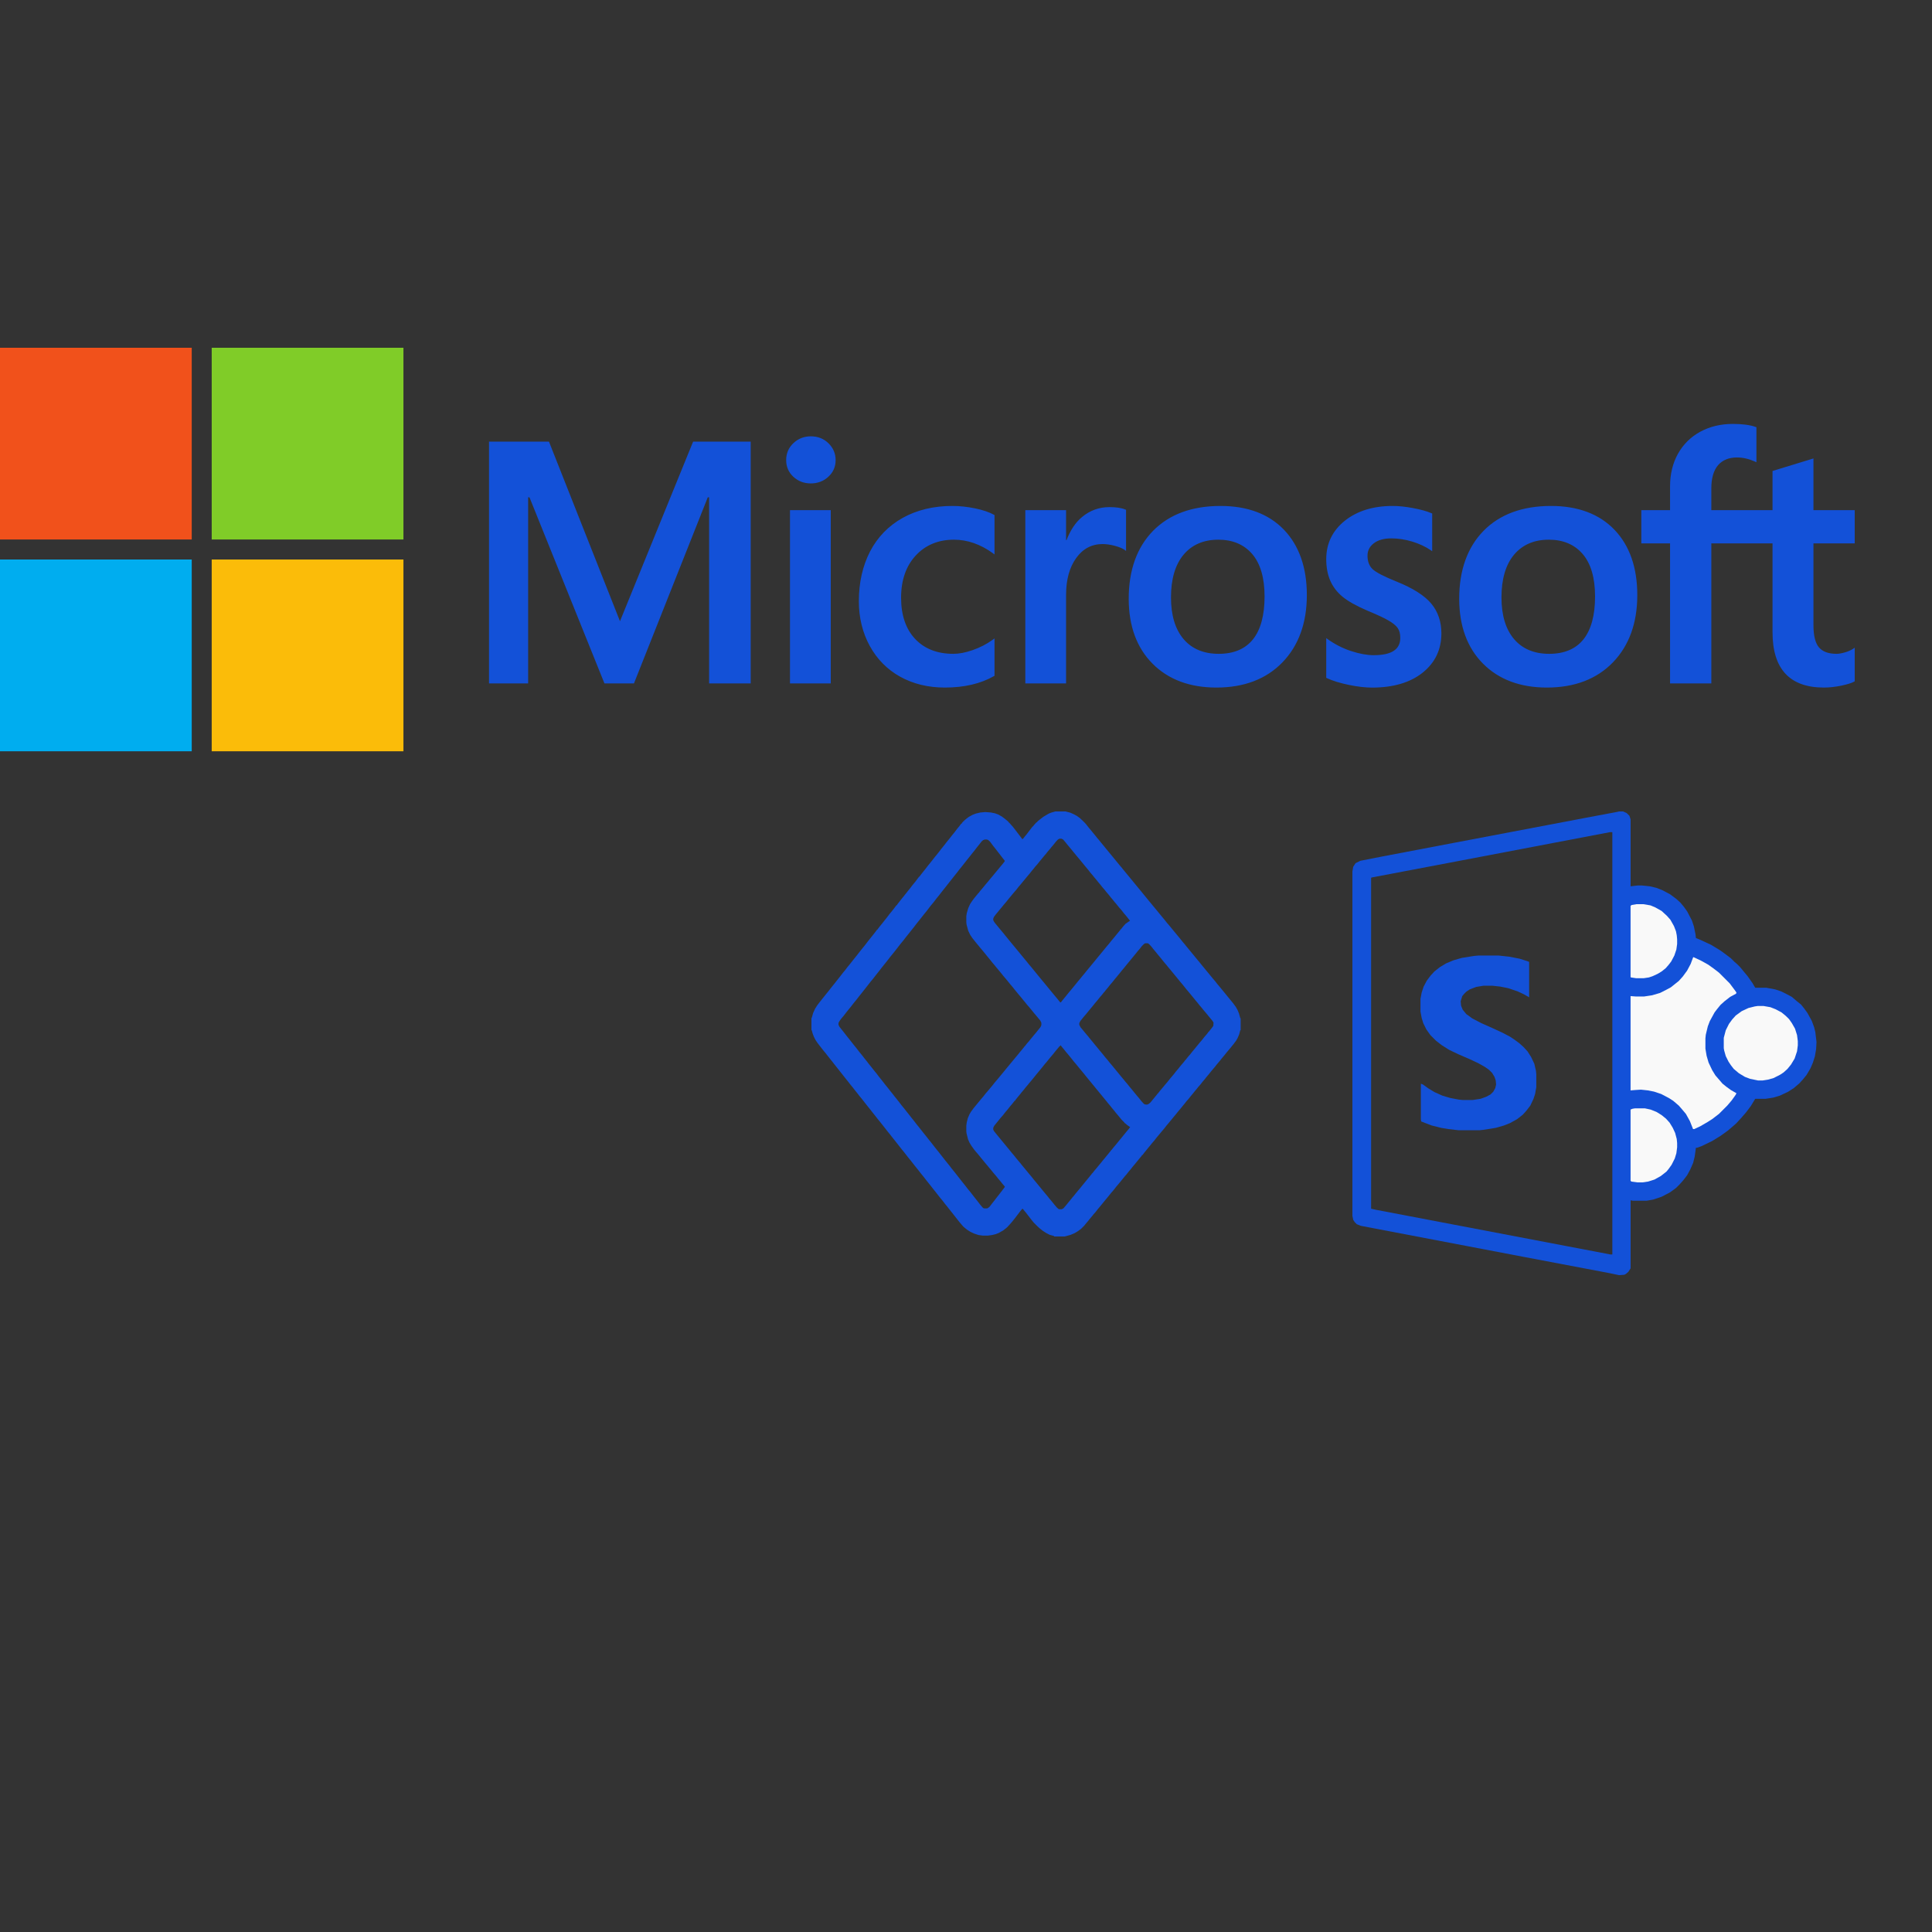 <svg width="50" height="50" viewBox="0 0 50 50" fill="none" xmlns="http://www.w3.org/2000/svg">
<rect x="0" y="0" width="50" height="50" fill="#333333" stroke="none"/>
<path d="M48 14.062V13.202H46.932V11.865L46.896 11.876L45.892 12.183L45.873 12.189V13.202H44.289V12.638C44.289 12.375 44.348 12.174 44.463 12.039C44.578 11.907 44.743 11.839 44.953 11.839C45.104 11.839 45.26 11.875 45.417 11.945L45.456 11.963V11.057L45.438 11.05C45.291 10.997 45.092 10.971 44.845 10.971C44.533 10.971 44.25 11.039 44.003 11.173C43.756 11.307 43.562 11.5 43.425 11.744C43.29 11.988 43.221 12.27 43.221 12.581V13.202H42.477V14.062H43.221V17.686H44.289V14.062H45.873V16.365C45.873 17.314 46.32 17.794 47.202 17.794C47.347 17.794 47.5 17.777 47.656 17.744C47.814 17.71 47.922 17.676 47.986 17.64L48 17.631V16.763L47.956 16.792C47.898 16.83 47.826 16.862 47.742 16.885C47.657 16.909 47.586 16.921 47.531 16.921C47.324 16.921 47.171 16.866 47.076 16.756C46.98 16.645 46.932 16.451 46.932 16.179V14.062H48ZM40.093 16.921C39.705 16.921 39.399 16.793 39.184 16.54C38.967 16.285 38.858 15.922 38.858 15.462C38.858 14.986 38.967 14.614 39.184 14.355C39.4 14.098 39.702 13.967 40.084 13.967C40.454 13.967 40.749 14.092 40.96 14.338C41.172 14.585 41.28 14.955 41.28 15.436C41.28 15.923 41.179 16.297 40.979 16.547C40.781 16.795 40.482 16.921 40.093 16.921ZM40.14 13.094C39.401 13.094 38.813 13.311 38.394 13.738C37.976 14.165 37.764 14.757 37.764 15.496C37.764 16.198 37.971 16.763 38.379 17.174C38.788 17.586 39.344 17.794 40.032 17.794C40.749 17.794 41.324 17.575 41.743 17.141C42.161 16.709 42.373 16.123 42.373 15.401C42.373 14.688 42.174 14.119 41.782 13.71C41.389 13.301 40.837 13.094 40.14 13.094ZM36.042 13.094C35.539 13.094 35.123 13.223 34.805 13.476C34.485 13.732 34.323 14.066 34.323 14.471C34.323 14.682 34.358 14.869 34.427 15.027C34.496 15.187 34.604 15.327 34.746 15.444C34.888 15.561 35.106 15.683 35.395 15.807C35.639 15.907 35.82 15.992 35.935 16.059C36.048 16.124 36.128 16.19 36.173 16.254C36.217 16.317 36.239 16.402 36.239 16.508C36.239 16.809 36.013 16.956 35.549 16.956C35.377 16.956 35.181 16.92 34.965 16.849C34.752 16.779 34.55 16.677 34.367 16.546L34.323 16.514V17.542L34.339 17.55C34.49 17.62 34.681 17.678 34.906 17.725C35.13 17.771 35.333 17.795 35.51 17.795C36.056 17.795 36.495 17.665 36.816 17.41C37.139 17.153 37.303 16.811 37.303 16.392C37.303 16.089 37.215 15.83 37.041 15.621C36.868 15.414 36.569 15.223 36.152 15.055C35.82 14.922 35.607 14.811 35.519 14.726C35.434 14.644 35.391 14.527 35.391 14.38C35.391 14.25 35.444 14.146 35.553 14.061C35.663 13.976 35.816 13.933 36.008 13.933C36.185 13.933 36.367 13.961 36.548 14.016C36.729 14.071 36.888 14.145 37.021 14.235L37.065 14.265V13.29L37.048 13.282C36.925 13.23 36.764 13.185 36.568 13.149C36.373 13.112 36.196 13.094 36.042 13.094ZM31.54 16.921C31.152 16.921 30.846 16.793 30.631 16.54C30.414 16.285 30.305 15.923 30.305 15.462C30.305 14.986 30.414 14.614 30.631 14.355C30.846 14.098 31.149 13.967 31.531 13.967C31.901 13.967 32.196 14.092 32.407 14.338C32.619 14.585 32.727 14.955 32.727 15.436C32.727 15.923 32.626 16.297 32.426 16.547C32.227 16.795 31.93 16.921 31.54 16.921ZM31.587 13.094C30.847 13.094 30.26 13.311 29.841 13.738C29.423 14.165 29.211 14.757 29.211 15.496C29.211 16.198 29.418 16.763 29.826 17.174C30.235 17.586 30.791 17.794 31.479 17.794C32.196 17.794 32.771 17.575 33.19 17.141C33.608 16.709 33.821 16.123 33.821 15.401C33.821 14.688 33.621 14.119 33.229 13.71C32.836 13.301 32.283 13.094 31.587 13.094ZM27.59 13.979V13.202H26.535V17.686H27.59V15.392C27.59 15.002 27.678 14.682 27.853 14.44C28.025 14.201 28.255 14.08 28.535 14.08C28.63 14.08 28.737 14.095 28.852 14.126C28.966 14.157 29.049 14.191 29.098 14.226L29.142 14.258V13.194L29.125 13.187C29.027 13.145 28.888 13.124 28.712 13.124C28.447 13.124 28.21 13.209 28.007 13.377C27.828 13.524 27.7 13.727 27.601 13.979H27.59ZM24.646 13.094C24.162 13.094 23.73 13.198 23.363 13.402C22.995 13.607 22.711 13.9 22.517 14.272C22.325 14.644 22.227 15.077 22.227 15.561C22.227 15.985 22.322 16.373 22.509 16.716C22.697 17.059 22.962 17.328 23.298 17.514C23.634 17.7 24.022 17.794 24.452 17.794C24.953 17.794 25.381 17.694 25.724 17.497L25.738 17.489V16.522L25.694 16.555C25.538 16.668 25.364 16.758 25.177 16.823C24.991 16.889 24.821 16.921 24.672 16.921C24.258 16.921 23.926 16.792 23.685 16.537C23.443 16.281 23.32 15.922 23.32 15.47C23.32 15.015 23.448 14.647 23.7 14.376C23.951 14.105 24.284 13.967 24.689 13.967C25.036 13.967 25.374 14.085 25.694 14.316L25.738 14.349V13.33L25.724 13.322C25.603 13.255 25.439 13.199 25.236 13.157C25.033 13.115 24.834 13.094 24.646 13.094ZM21.5 13.202H20.445V17.686H21.5V13.202ZM20.984 11.292C20.81 11.292 20.659 11.351 20.534 11.468C20.409 11.585 20.346 11.733 20.346 11.908C20.346 12.08 20.409 12.225 20.532 12.339C20.655 12.453 20.807 12.511 20.984 12.511C21.16 12.511 21.313 12.453 21.437 12.339C21.562 12.225 21.626 12.08 21.626 11.908C21.626 11.739 21.564 11.593 21.442 11.473C21.321 11.353 21.166 11.292 20.984 11.292ZM18.352 12.871V17.686H19.428V11.429H17.938L16.045 16.077L14.207 11.429H12.656V17.686H13.668V12.871H13.703L15.643 17.686H16.407L18.317 12.871H18.352Z" fill="#1351D8"/>
<path d="M4.962 13.962H0V9H4.962V13.962Z" fill="#F1511B"/>
<path d="M10.441 13.962H5.479V9H10.441V13.962Z" fill="#80CC28"/>
<path d="M4.962 19.443H0V14.48H4.962V19.443Z" fill="#00ADEF"/>
<path d="M10.441 19.443H5.479V14.48H10.441V19.443Z" fill="#FBBC09"/>
<path d="M27.314 21H27.574L27.699 21.032L27.785 21.07L27.867 21.114L27.943 21.168L28.024 21.244L28.073 21.293L28.111 21.336L28.171 21.412L28.23 21.483L28.274 21.537L28.333 21.608L28.393 21.683L28.453 21.754L28.496 21.808L28.572 21.9L28.621 21.96L28.773 22.145L28.822 22.204L28.973 22.389L29.033 22.459L29.076 22.513L29.125 22.573L29.277 22.757L29.375 22.877L29.527 23.061L29.624 23.18L29.7 23.273L29.798 23.392L29.874 23.484L29.933 23.555L29.977 23.609L30.075 23.728L30.134 23.799L30.194 23.875L30.264 23.956L30.308 24.01L30.384 24.103L30.443 24.173L30.487 24.227L30.546 24.298L30.606 24.374L30.666 24.444L30.709 24.498L30.937 24.775L30.986 24.835L31.045 24.905L31.105 24.981L31.165 25.052L31.208 25.106L31.268 25.177L31.311 25.231L31.387 25.323L31.447 25.393L31.506 25.469L31.566 25.54L31.664 25.659L31.74 25.752L31.837 25.871L31.913 25.963L31.984 26.061L32.027 26.137L32.065 26.229L32.098 26.348L32.108 26.354V26.663H32.098L32.071 26.766L32.027 26.869L31.989 26.934L31.924 27.021L31.854 27.108L31.799 27.173L31.75 27.232L31.68 27.319L31.62 27.39L31.561 27.465L31.496 27.541L31.436 27.617L31.371 27.693L31.322 27.753L31.279 27.807L31.219 27.878L31.181 27.927L31.121 27.997L31.062 28.073L31.018 28.122L30.975 28.176L30.915 28.247L30.877 28.295L30.818 28.366L30.758 28.442L30.709 28.496L30.671 28.545L30.622 28.605L30.552 28.691L30.492 28.762L30.449 28.816L30.373 28.908L30.324 28.968L30.248 29.06L30.188 29.131L30.129 29.207L30.069 29.277L29.993 29.369L29.933 29.44L29.874 29.516L29.809 29.592L29.771 29.64L29.711 29.711L29.668 29.765L29.619 29.825L29.565 29.895H29.554L29.543 29.917L29.467 30.009L29.369 30.129L29.31 30.199L29.272 30.248L29.212 30.319L29.152 30.395L29.114 30.438L29.066 30.497L28.99 30.59L28.941 30.649L28.881 30.72L28.822 30.796L28.756 30.872L28.713 30.926L28.642 31.013L28.588 31.078L28.539 31.138L28.469 31.224L28.409 31.295L28.35 31.371L28.301 31.425L28.263 31.474L28.203 31.544L28.165 31.593L28.105 31.664L28.057 31.723L27.975 31.805L27.894 31.864L27.813 31.913L27.71 31.957L27.596 31.989L27.552 32H27.281V31.989L27.167 31.957L27.08 31.913L26.988 31.854L26.912 31.794L26.858 31.745L26.75 31.637L26.701 31.577L26.625 31.479L26.554 31.387L26.478 31.295L26.468 31.284L26.451 31.289L26.402 31.349L26.348 31.42L26.278 31.512L26.218 31.588L26.169 31.647L26.115 31.707L26.11 31.718H26.099L26.088 31.74L26.034 31.788L25.963 31.843L25.849 31.908L25.768 31.94L25.675 31.962L25.562 31.978H25.437L25.323 31.962L25.209 31.924L25.117 31.881L25.03 31.826L24.97 31.778L24.927 31.74L24.889 31.696L24.829 31.626L24.65 31.398L24.585 31.317L24.526 31.241L24.455 31.154L24.401 31.083L24.33 30.997L24.211 30.845L24.146 30.763L24.086 30.687L23.978 30.552L23.902 30.454L23.831 30.367L23.777 30.297L23.707 30.21L23.647 30.134L23.571 30.037L23.5 29.95L23.462 29.901L23.403 29.825L23.332 29.738L23.153 29.51L23.088 29.429L23.029 29.353L22.958 29.266L22.904 29.196L22.839 29.114L22.779 29.038L22.709 28.952L22.654 28.881L22.589 28.8L22.53 28.724L22.421 28.588L22.302 28.436L22.231 28.35L22.177 28.279L22.128 28.219L22.074 28.149L22.003 28.062L21.949 27.992L21.879 27.905L21.759 27.753L21.716 27.699L21.656 27.623L21.591 27.541L21.532 27.465L21.488 27.411L21.369 27.259L21.298 27.173L21.239 27.097L21.163 26.999L21.108 26.918L21.065 26.836L21.032 26.75L21.011 26.674L21 26.652V26.359L21.016 26.316L21.043 26.218L21.092 26.11L21.146 26.023L21.195 25.958L21.255 25.882L21.325 25.795L21.385 25.719L21.434 25.659L21.51 25.562L21.58 25.475L21.64 25.399L21.748 25.263L21.814 25.177L21.873 25.106L21.922 25.041L21.993 24.954L22.036 24.9L22.096 24.824L22.166 24.737L22.28 24.591L22.351 24.504L22.394 24.45L22.448 24.379L22.508 24.303L22.578 24.216L22.638 24.14L22.703 24.054H22.714L22.725 24.032L22.779 23.962L22.833 23.896L22.888 23.826L22.953 23.745L23.023 23.652L23.077 23.587L23.137 23.511L23.202 23.425H23.213L23.224 23.403L23.3 23.305L23.37 23.218L23.49 23.067L23.56 22.98L23.614 22.909L23.685 22.823L23.755 22.73L23.788 22.687H23.799L23.81 22.665L23.886 22.568L23.956 22.481L24.01 22.41L24.119 22.275L24.178 22.199L24.249 22.112L24.309 22.036L24.363 21.965L24.433 21.879L24.504 21.787L24.575 21.7L24.634 21.624L24.705 21.537L24.775 21.445L24.829 21.38L24.873 21.32H24.884L24.895 21.298L24.938 21.25H24.949V21.239L25.008 21.19L25.073 21.141L25.171 21.087L25.258 21.054L25.372 21.027L25.502 21.016L25.643 21.027L25.752 21.049L25.838 21.081L25.925 21.13L25.985 21.174L26.072 21.244L26.11 21.282V21.293H26.12L26.158 21.336L26.207 21.39L26.267 21.466L26.321 21.537L26.408 21.651L26.457 21.716L26.478 21.705L26.516 21.656L26.57 21.591L26.619 21.526L26.728 21.385H26.739L26.75 21.363L26.809 21.298L26.831 21.277H26.842L26.847 21.26L26.907 21.212L26.999 21.141L27.07 21.098L27.145 21.054L27.216 21.027L27.314 21ZM27.417 21.705L27.373 21.732L27.319 21.792L27.281 21.841L27.248 21.879V21.89H27.238L27.178 21.965L27.113 22.041L27.07 22.096V22.107H27.059L27.015 22.161L26.966 22.22L26.907 22.291L26.847 22.367L26.798 22.421L26.76 22.47L26.701 22.54L26.641 22.616L26.576 22.692L26.527 22.752L26.468 22.823L26.424 22.877L26.364 22.947L26.305 23.023L26.234 23.105L26.185 23.164L26.126 23.235L26.082 23.289L26.034 23.349L25.974 23.419L25.93 23.473L25.871 23.544L25.827 23.598L25.768 23.669L25.724 23.728L25.708 23.766L25.703 23.804L25.719 23.842L25.752 23.891L25.811 23.962L25.909 24.081L25.968 24.151L26.012 24.206L26.158 24.385L26.386 24.661L26.435 24.721L26.511 24.813L26.57 24.884L26.63 24.96L26.69 25.03L26.885 25.269L27.265 25.73L27.314 25.789L27.373 25.86L27.438 25.941H27.455L27.493 25.892L27.569 25.8L27.639 25.713L27.688 25.654L27.747 25.583L27.791 25.529L27.84 25.469L27.91 25.383L27.97 25.312L28.013 25.258L28.073 25.187L28.116 25.133L28.214 25.014L28.29 24.922L28.388 24.802L28.442 24.737L28.491 24.677L28.545 24.612L28.642 24.493L28.702 24.423L28.762 24.347L28.822 24.276L28.897 24.184L28.995 24.065V24.054H29.006L29.066 23.978L29.114 23.924L29.125 23.918V23.907L29.147 23.896L29.207 23.853L29.245 23.831L29.212 23.788L29.152 23.712L29.087 23.636L29.028 23.56L28.957 23.479L28.897 23.403L28.854 23.354L28.811 23.3L28.751 23.229L28.691 23.153L28.626 23.077L28.583 23.023L28.523 22.953L28.485 22.904L28.425 22.833L28.382 22.779L28.323 22.709L28.279 22.654L28.219 22.584L28.16 22.508L28.1 22.437L28.003 22.318L27.927 22.226L27.867 22.155L27.823 22.101L27.672 21.917L27.612 21.846L27.574 21.797L27.514 21.727L27.471 21.705H27.417ZM25.486 21.727L25.442 21.743L25.404 21.776L25.35 21.846L25.28 21.933L25.209 22.025L25.139 22.112L25.084 22.182L25.014 22.269L24.895 22.421L24.824 22.508L24.775 22.573L24.71 22.654L24.65 22.73L24.585 22.812L24.466 22.963L24.358 23.099L24.303 23.17L24.233 23.256L24.162 23.349L24.086 23.441L23.978 23.582L23.907 23.669L23.788 23.82L23.718 23.907L23.647 24L23.582 24.081L23.522 24.157L23.452 24.244L23.381 24.336L23.305 24.428L23.267 24.477L23.213 24.547L23.17 24.602L23.11 24.677L23.039 24.764L23.002 24.813L22.942 24.889L22.833 25.025L22.795 25.073L22.741 25.144L22.671 25.231L22.6 25.323L22.524 25.415L22.486 25.464L22.307 25.692L22.237 25.779L22.166 25.871L22.112 25.936L21.993 26.088L21.922 26.175L21.884 26.223L21.83 26.294L21.77 26.364L21.727 26.424L21.705 26.462L21.7 26.484V26.522L21.727 26.576L21.797 26.663L21.852 26.733L21.911 26.809L21.976 26.89L22.096 27.042L22.166 27.129L22.237 27.221L22.313 27.314L22.367 27.384L22.437 27.471L22.486 27.536L22.557 27.623L22.616 27.699L22.687 27.785L22.736 27.851L22.801 27.932L22.92 28.084L22.991 28.171L23.05 28.247L23.094 28.301L23.148 28.371L23.218 28.458L23.278 28.534L23.332 28.605L23.403 28.691L23.462 28.767L23.506 28.822L23.582 28.919L23.652 29.006L23.723 29.098L23.793 29.185L23.913 29.337L23.978 29.418L24.038 29.494L24.108 29.581L24.162 29.651L24.222 29.727L24.292 29.814L24.471 30.042L24.58 30.177L24.634 30.248L24.705 30.335L24.884 30.563L24.949 30.644L24.987 30.693L25.046 30.769L25.117 30.855L25.231 31.002L25.296 31.083L25.366 31.175L25.426 31.246L25.453 31.268L25.475 31.273H25.545L25.578 31.257L25.61 31.23L25.681 31.138L25.741 31.062L25.795 30.991L25.855 30.915L25.93 30.818L25.996 30.731L26.006 30.709L25.936 30.628L25.898 30.579L25.833 30.503L25.773 30.427L25.703 30.346L25.659 30.291L25.6 30.221L25.551 30.161L25.491 30.091L25.448 30.037L25.388 29.966L25.328 29.89L25.258 29.809L25.209 29.749L25.139 29.651L25.09 29.57L25.052 29.483L25.014 29.331L25.008 29.277V29.131L25.019 29.049L25.046 28.941L25.09 28.838L25.128 28.773L25.204 28.67L25.263 28.599L25.312 28.539L25.388 28.447L25.448 28.377L25.507 28.301L25.578 28.219L25.627 28.16L25.686 28.089L25.746 28.013L25.811 27.937L25.882 27.851L25.941 27.78L26.088 27.601L26.164 27.509L26.223 27.438L26.294 27.352L26.354 27.281L26.392 27.232L26.451 27.162L26.5 27.102V27.091H26.511L26.57 27.015L26.636 26.939L26.679 26.885L26.755 26.793L26.815 26.722L26.858 26.668L26.928 26.581L26.95 26.532V26.468L26.923 26.413L26.869 26.348L26.82 26.288L26.76 26.218L26.712 26.158L26.636 26.066L26.57 25.99L26.532 25.941L26.473 25.871L26.43 25.817L26.37 25.746L26.326 25.692L26.267 25.621L26.207 25.545L26.142 25.469L26.099 25.415L26.023 25.323L25.963 25.253L25.92 25.198L25.844 25.106L25.784 25.035L25.741 24.981L25.681 24.911L25.621 24.835L25.545 24.743L25.497 24.683L25.421 24.591L25.361 24.52L25.318 24.466L25.258 24.395L25.215 24.341L25.16 24.271L25.106 24.189L25.057 24.086L25.025 23.967L25.014 23.924L25.008 23.869V23.712L25.019 23.636L25.057 23.506L25.106 23.397L25.16 23.316L25.204 23.256L25.274 23.17L25.307 23.132V23.121H25.318L25.377 23.045L25.442 22.969L25.513 22.882L25.578 22.806L25.621 22.752L25.686 22.676L25.73 22.622L25.789 22.551L25.887 22.432L25.947 22.361L25.99 22.307L26.006 22.28L25.93 22.182L25.876 22.112L25.817 22.036L25.762 21.965L25.697 21.884L25.621 21.781L25.573 21.738L25.54 21.727H25.486ZM29.635 24.412L29.603 24.433L29.554 24.482L29.494 24.558L29.429 24.634L29.386 24.688L29.288 24.808L29.136 24.992L29.093 25.046L29.038 25.111L28.99 25.171L28.919 25.258L28.86 25.328L28.8 25.404L28.735 25.48L28.675 25.556L28.615 25.627L28.594 25.654V25.665H28.583L28.523 25.741L28.458 25.817L28.398 25.892L28.333 25.968L28.29 26.023L28.236 26.088L28.187 26.147L28.111 26.24L28.051 26.31L28.003 26.37L27.959 26.424L27.932 26.478V26.522L27.965 26.587L28.024 26.657L28.1 26.75L28.16 26.82L28.203 26.874L28.279 26.966L28.328 27.026L28.48 27.211L28.539 27.281L28.599 27.357L28.664 27.433L28.724 27.509L28.789 27.585L28.838 27.645L28.914 27.737L29.011 27.856L29.071 27.927L29.114 27.981L29.174 28.051L29.234 28.127L29.299 28.203L29.342 28.257L29.418 28.35L29.478 28.42L29.538 28.496L29.603 28.567L29.635 28.583L29.684 28.588L29.733 28.567L29.776 28.529L29.852 28.436L29.95 28.317V28.306H29.961L30.02 28.23L30.085 28.154L30.156 28.068L30.221 27.992L30.264 27.937L30.313 27.878L30.373 27.807L30.432 27.731L30.497 27.655L30.557 27.579L30.622 27.503L30.666 27.449V27.438H30.677L30.736 27.362L30.801 27.287L30.861 27.211L30.921 27.14L30.969 27.08L31.045 26.988L31.105 26.918L31.165 26.842L31.23 26.766L31.273 26.712V26.701H31.284L31.344 26.625L31.387 26.57L31.403 26.538V26.495L31.409 26.473L31.387 26.43L31.333 26.364L31.284 26.305L31.208 26.212L31.148 26.142L31.105 26.088L31.04 26.012L31.002 25.963L30.942 25.892L30.899 25.838L30.85 25.779L30.774 25.686L30.715 25.616L30.671 25.562L30.601 25.475L30.541 25.404L30.497 25.35L30.346 25.166L30.297 25.106L30.237 25.035L30.194 24.981L30.129 24.905L30.091 24.857L30.015 24.764L29.966 24.705L29.89 24.612L29.841 24.553L29.798 24.498L29.749 24.444L29.716 24.417L29.706 24.412H29.635ZM27.444 27.053L27.433 27.075H27.422L27.373 27.135L27.314 27.205L27.254 27.281L27.189 27.357L27.145 27.411L27.097 27.471L27.037 27.541L26.977 27.617L26.918 27.688L26.874 27.742L26.798 27.834L26.75 27.894L26.706 27.948L26.646 28.019L26.598 28.078L26.538 28.149L26.5 28.198L26.44 28.268L26.402 28.317L26.343 28.388L26.283 28.463L26.272 28.485H26.261L26.202 28.561L26.137 28.637L26.082 28.708L26.017 28.784L25.958 28.86L25.887 28.941L25.844 28.995L25.773 29.082L25.73 29.136L25.708 29.18L25.703 29.223L25.719 29.266L25.762 29.32L25.833 29.407L26.137 29.776L26.185 29.836L26.245 29.906L26.288 29.961L26.337 30.02L26.397 30.091L26.44 30.145L26.592 30.329L26.641 30.389L26.701 30.46L26.76 30.535L26.82 30.606L26.966 30.785L27.042 30.877L27.102 30.948L27.162 31.024L27.227 31.1L27.287 31.175L27.352 31.252L27.395 31.289L27.411 31.295H27.476L27.52 31.273L27.59 31.192L27.661 31.105L27.758 30.986V30.975H27.769L27.829 30.899L27.905 30.807L27.965 30.736L28.008 30.682L28.16 30.497L28.257 30.378V30.367H28.268L28.328 30.291L28.393 30.215L28.431 30.167L28.491 30.096L28.529 30.047L28.588 29.977L28.659 29.89L28.756 29.771V29.76H28.767L28.827 29.684L28.892 29.608L28.962 29.521L29.011 29.462L29.082 29.375L29.158 29.282L29.212 29.218L29.234 29.19V29.18H29.245V29.169L29.169 29.114L29.114 29.066H29.104L29.098 29.049L29.028 28.979L28.93 28.86L28.87 28.789L28.832 28.74L28.773 28.67L28.735 28.621L28.675 28.55L28.632 28.496L28.436 28.257L28.285 28.073L28.241 28.019L28.187 27.954L28.138 27.894L28.068 27.807L28.019 27.747L27.965 27.682L27.916 27.623L27.845 27.536L27.785 27.465L27.747 27.417L27.65 27.297L27.59 27.227L27.547 27.173L27.449 27.053H27.444Z" fill="#1351D8"/>
<path d="M41.902 21H42.005L42.097 21.041L42.17 21.113L42.2 21.206V22.937L42.386 22.916H42.489L42.695 22.937L42.87 22.978L43.025 23.04L43.22 23.143L43.385 23.266L43.488 23.359L43.581 23.472L43.663 23.586L43.787 23.823L43.838 23.977L43.88 24.183L43.89 24.276L44.014 24.327L44.281 24.451L44.518 24.595L44.632 24.677L44.796 24.801L44.879 24.884L44.961 24.956L45.033 25.028L45.126 25.141L45.229 25.265L45.353 25.44L45.425 25.563H45.713L45.94 25.605L46.094 25.656L46.259 25.738L46.373 25.8L46.506 25.914L46.609 25.996L46.692 26.099L46.774 26.212L46.888 26.418L46.949 26.583L46.98 26.707L47.011 26.964L47.001 27.15L46.97 27.335L46.918 27.5L46.857 27.644L46.754 27.819L46.661 27.933L46.568 28.036L46.424 28.159L46.28 28.252L46.063 28.355L45.888 28.407L45.693 28.437H45.425L45.312 28.623L45.188 28.788L45.054 28.942L44.93 29.076L44.848 29.148L44.714 29.262L44.529 29.395L44.312 29.529L44.034 29.663L43.921 29.704H43.89L43.859 29.931L43.818 30.096L43.746 30.261L43.663 30.415L43.56 30.549L43.468 30.652L43.375 30.745L43.22 30.858L43.004 30.971L42.788 31.044L42.613 31.075H42.262L42.2 31.064V32.826L42.139 32.918L42.077 32.97L42.036 32.991L41.902 33.001L41.655 32.949L39.429 32.527L35.216 31.724L35.113 31.682L35.062 31.631L35.021 31.569L35 31.466V22.555L35.021 22.432L35.082 22.339L35.206 22.277L35.783 22.164L37.678 21.803L41.036 21.165L41.861 21.01L41.902 21ZM41.665 21.536L37.719 22.288L35.495 22.71L35.484 22.72V31.281L35.618 31.311L40.542 32.249L41.675 32.465H41.727V21.536H41.665Z" fill="#1351D8"/>
<path d="M38.266 24.729H38.781L39.059 24.759L39.327 24.811L39.522 24.873L39.574 24.893V25.81L39.43 25.728L39.275 25.656L39.028 25.573L38.822 25.532L38.626 25.511H38.389L38.204 25.542L38.039 25.604L37.946 25.666L37.895 25.717L37.843 25.779L37.802 25.913L37.812 26.026L37.854 26.13L37.946 26.243L38.101 26.356L38.338 26.48L38.616 26.603L38.884 26.727L39.08 26.83L39.203 26.912L39.327 27.005L39.43 27.098L39.533 27.211L39.625 27.355L39.708 27.53L39.749 27.706L39.759 27.798V28.138L39.728 28.313L39.687 28.437L39.605 28.612L39.502 28.746L39.409 28.849L39.265 28.962L39.08 29.065L38.925 29.127L38.709 29.189L38.389 29.24L38.286 29.251H37.751L37.483 29.22L37.297 29.189L37.05 29.127L36.782 29.024L36.772 28.973V28.046L36.824 28.066L36.968 28.169L37.122 28.262L37.328 28.355L37.534 28.416L37.751 28.457L37.854 28.468H38.111L38.317 28.437L38.461 28.385L38.575 28.324L38.647 28.252L38.698 28.159L38.719 28.066L38.709 27.963L38.678 27.87L38.616 27.767L38.533 27.685L38.431 27.613L38.266 27.52L38.049 27.417L37.74 27.283L37.503 27.17L37.308 27.046L37.163 26.933L37.019 26.789L36.916 26.645L36.834 26.48L36.793 26.346L36.762 26.181V25.851L36.793 25.686L36.844 25.532L36.926 25.378L37.019 25.254L37.122 25.141L37.267 25.027L37.421 24.934L37.617 24.852L37.833 24.79L38.152 24.739L38.266 24.729Z" fill="#1351D8"/>
<path d="M43.827 24.77L44.023 24.862L44.208 24.965L44.352 25.068L44.486 25.171L44.764 25.449L44.888 25.614L44.939 25.686L44.929 25.717L44.775 25.8L44.63 25.913L44.527 26.006L44.435 26.119L44.373 26.201L44.249 26.428L44.198 26.562L44.146 26.778L44.136 26.871V27.139L44.167 27.324L44.218 27.499L44.311 27.695L44.393 27.829L44.579 28.045L44.682 28.128L44.795 28.21L44.939 28.293L44.919 28.334L44.816 28.478L44.702 28.612L44.486 28.828L44.311 28.962L44.198 29.034L44.002 29.148L43.847 29.22H43.816L43.734 29.014L43.631 28.828L43.518 28.694L43.446 28.612L43.301 28.488L43.188 28.416L42.992 28.313L42.807 28.251L42.653 28.22L42.467 28.2L42.312 28.21L42.199 28.22V25.779L42.333 25.789H42.55L42.755 25.758L42.962 25.697L43.126 25.614L43.24 25.552L43.446 25.388L43.549 25.274L43.662 25.12L43.755 24.945L43.816 24.78L43.827 24.77Z" fill="#F9F9F9"/>
<path d="M45.487 26.035H45.641L45.817 26.066L45.95 26.118L46.105 26.2L46.218 26.293L46.301 26.375L46.373 26.478L46.455 26.622L46.507 26.787L46.527 26.942V27.055L46.507 27.209L46.445 27.395L46.352 27.549L46.26 27.663L46.157 27.756L46.064 27.817L45.899 27.9L45.755 27.941L45.621 27.962H45.497L45.291 27.92L45.157 27.869L45.003 27.776L44.869 27.663L44.797 27.57L44.735 27.477L44.663 27.333L44.622 27.189L44.611 27.127V26.859L44.663 26.663L44.745 26.499L44.828 26.385L44.92 26.282L45.075 26.169L45.25 26.087L45.415 26.046L45.487 26.035Z" fill="#F9F9F9"/>
<path d="M42.312 28.684H42.57L42.714 28.715L42.869 28.776L43.003 28.859L43.116 28.951L43.209 29.054L43.291 29.188L43.353 29.322L43.394 29.477L43.404 29.58V29.693L43.384 29.848L43.343 29.982L43.26 30.146L43.178 30.26L43.126 30.322L42.982 30.435L42.817 30.527L42.653 30.579L42.508 30.6H42.374L42.22 30.579L42.199 30.558V28.715L42.251 28.694L42.312 28.684Z" fill="#F9F9F9"/>
<path d="M42.354 23.4H42.529L42.714 23.431L42.838 23.483L43.003 23.576L43.137 23.699L43.229 23.802L43.322 23.967L43.374 24.101L43.394 24.204L43.404 24.307V24.43L43.384 24.575L43.332 24.729L43.25 24.884L43.178 24.977L43.106 25.059L43.003 25.141L42.9 25.203L42.766 25.265L42.673 25.296L42.539 25.316H42.343L42.209 25.296L42.199 25.285V23.442L42.23 23.421L42.354 23.4Z" fill="#F9F9F9"/>
</svg>
